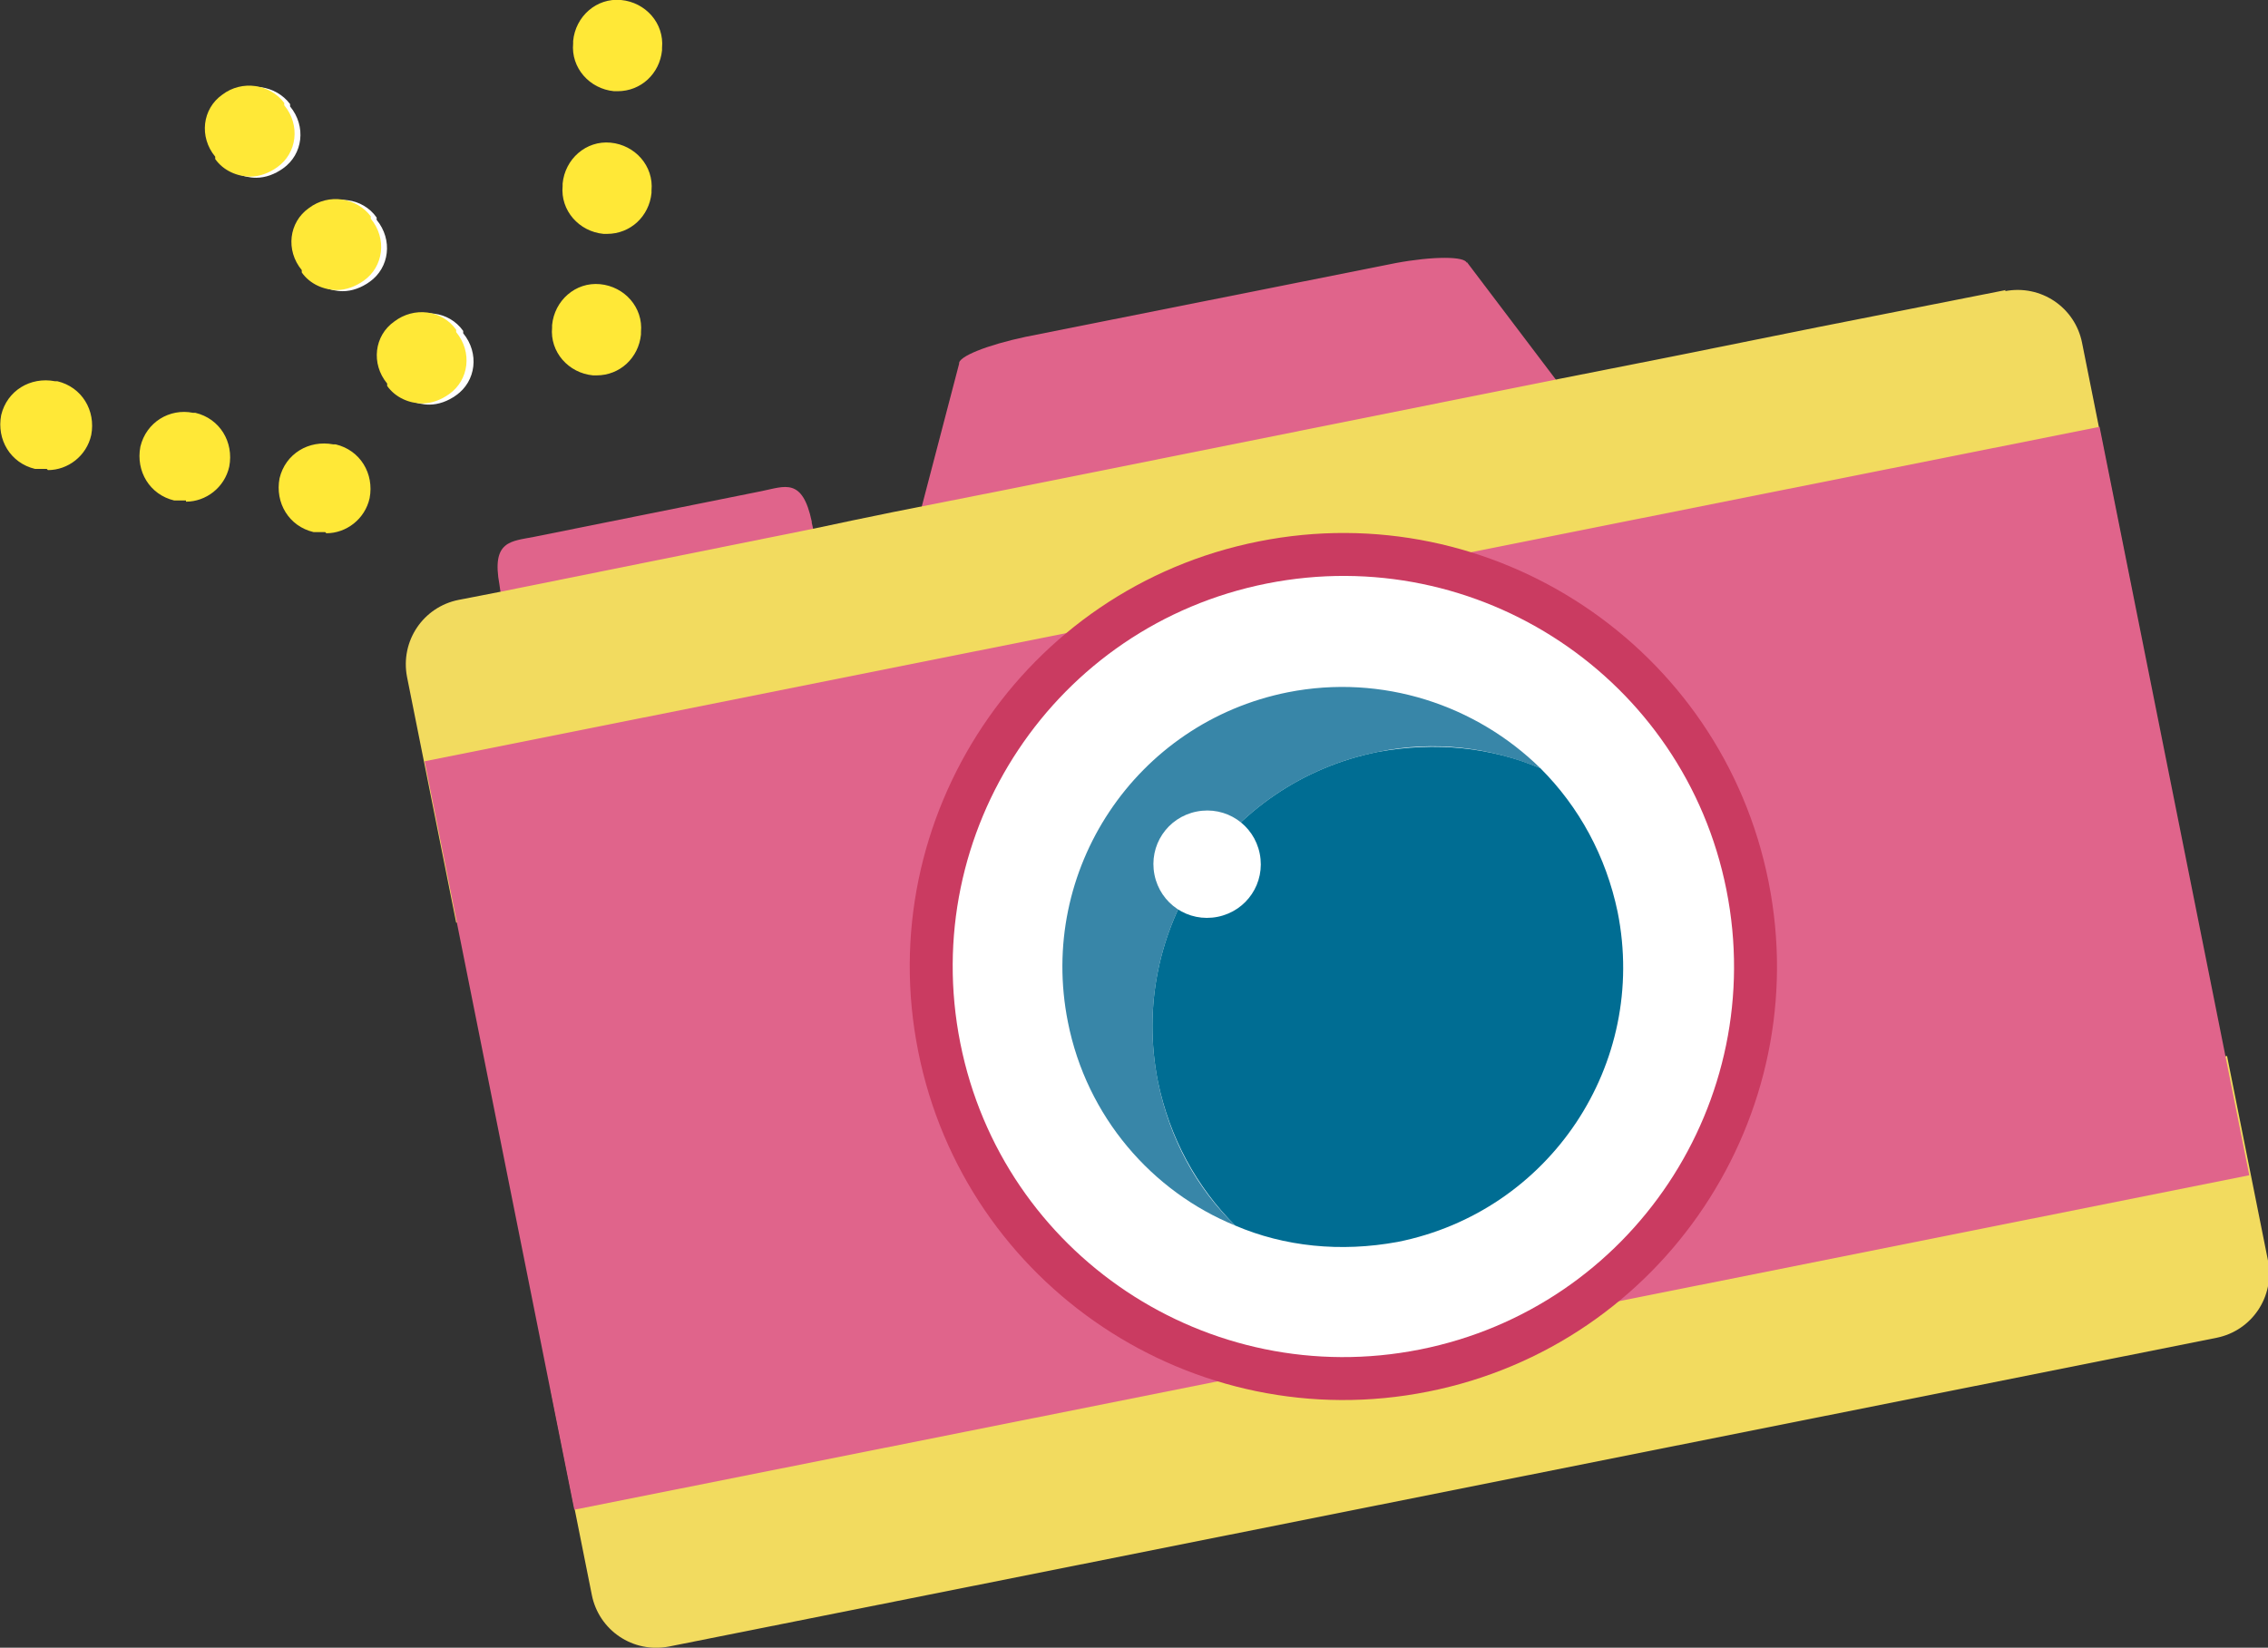 <?xml version="1.0" encoding="UTF-8"?>
<svg id="_レイヤー_1" data-name="レイヤー_1" xmlns="http://www.w3.org/2000/svg" version="1.1" viewBox="0 0 193.9 140.9">
  <rect x="0" y="0" width="193.9" height="140.9" fill="#333333" stroke="none"/>
  <!-- Generator: Adobe Illustrator 29.5.1, SVG Export Plug-In . SVG Version: 2.1.0 Build 141)  -->
  <defs>
    <style>
      .st0 {
        fill: #ffe837;
      }

      .st1 {
        fill: #006d93;
      }

      .st2 {
        fill: #e0648b;
      }

      .st3 {
        fill: #fff;
      }

      .st4 {
        fill: #ca3b61;
      }

      .st5 {
        fill: #f2db5f;
      }

      .st6 {
        fill: #3886a8;
      }
    </style>
  </defs>
  <g>
    <g>
      <g>
        <path class="st5" d="M156.7,97l-76,15.2-33.6,6.7,3.5,17.5c.6,3,3.5,5,6.6,4.4l33.6-6.7s0,0,0,0l98.7-19.7c3-.6,5-3.5,4.4-6.6l-3.5-17.5-33.6,6.7Z"/>
        <path class="st2" d="M69.4,44.6c-.8-3.8-2.3-3-4.3-2.6l-19.4,3.9c-2,.4-3.7.3-3,4.1l.2,1.4,26.8-5.4-.3-1.3Z"/>
        <path class="st2" d="M125.4,22.5c-.1-.6-2.9-.6-6.1,0l-31.6,6.3c-3.3.7-5.8,1.7-5.7,2.3l-3.4,13,54.9-11-8.1-10.7Z"/>
        <path class="st5" d="M171.5,24.8l-16.2,3.2-12.4,2.5-9.6,1.9-46.4,9.3-10.6,2.1-3.4.7-3.3.7-26.8,5.4-3.6.7c-3,.6-5,3.5-4.4,6.6l4.2,21,7.6-1.5,29.6-5.9,10.7-2.1,11.3-2.3,84-16.8-4.2-21c-.6-3-3.5-5-6.6-4.4Z"/>
        <polygon class="st2" points="192.3 100.5 179.5 36.5 145.9 43.2 145.9 43.2 36.3 65.1 49.1 129.1 82.7 122.4 82.7 122.4 192.3 100.5"/>
      </g>
      <g>
        <g>
          <path class="st4" d="M122.1,119c-20,4-39.6-9-43.6-29.1-4-20,9-39.6,29.1-43.6,20-4,39.6,9,43.6,29.1,4,20-9,39.6-29.1,43.6Z"/>
          <path class="st3" d="M108.3,49.9c18.1-3.6,35.7,8.1,39.3,26.2,3.6,18.1-8.1,35.7-26.2,39.3-18.1,3.6-35.7-8.1-39.3-26.2-3.6-18.1,8.1-35.7,26.2-39.3"/>
        </g>
        <g>
          <path class="st6" d="M117.8,64.3c4.8-1,9.6-.4,13.9,1.4-5.5-5.4-13.5-8.1-21.6-6.5-13,2.6-21.4,15.2-18.8,28.2,1.6,8.1,7.2,14.5,14.3,17.4-3.3-3.2-5.6-7.4-6.6-12.3-2.6-13,5.8-25.6,18.8-28.2Z"/>
          <path class="st1" d="M138.3,78c-1-4.8-3.3-9-6.6-12.3-4.2-1.8-9-2.3-13.9-1.4-13,2.6-21.4,15.2-18.8,28.2,1,4.8,3.3,9,6.6,12.3,4.2,1.8,9,2.3,13.9,1.4,13-2.6,21.4-15.2,18.8-28.2Z"/>
        </g>
        <path class="st3" d="M107.7,73c.5,2.5-1.1,4.9-3.6,5.4-2.5.5-4.9-1.1-5.4-3.6-.5-2.5,1.1-4.9,3.6-5.4,2.5-.5,4.9,1.1,5.4,3.6Z"/>
      </g>
    </g>
    <g>
      <path class="st3" d="M36.7,34.6c-1.1,0-2.3-.5-3-1.5v-.2c-1.4-1.7-1.1-4.1.6-5.3,1.7-1.3,4.1-1,5.3.7v.2c1.4,1.7,1.1,4.1-.6,5.3-.7.5-1.5.8-2.3.8ZM29.3,24.9c-1.1,0-2.3-.5-3-1.5v-.2c-1.4-1.7-1.1-4.1.6-5.3,1.7-1.3,4.1-1,5.3.7v.2c1.4,1.7,1.1,4.1-.6,5.3-.7.5-1.5.8-2.3.8ZM21.9,15.2c-1.1,0-2.3-.5-3-1.5v-.2c-1.4-1.7-1.1-4.1.6-5.3,1.7-1.3,4.1-.9,5.3.7v.2c1.4,1.7,1.1,4.1-.6,5.3-.7.5-1.5.8-2.3.8Z"/>
      <path class="st0" d="M27.8,45.5c-.3,0-.6,0-.8,0h-.2c-2.1-.5-3.3-2.5-2.9-4.6.5-2.1,2.5-3.3,4.6-2.9h.2c2.1.5,3.3,2.5,2.9,4.6-.4,1.8-2,3-3.7,3ZM15.9,42.8c-.3,0-.6,0-.8,0h-.2c-2.1-.5-3.3-2.5-2.9-4.6.5-2.1,2.5-3.3,4.5-2.9h.2c2.1.5,3.3,2.5,2.9,4.6-.4,1.8-2,3-3.7,3ZM4,40.1c-.3,0-.6,0-.8,0h-.2c-2.1-.5-3.3-2.5-2.9-4.6.5-2.1,2.5-3.3,4.6-2.9h.2c2.1.5,3.3,2.5,2.9,4.6-.4,1.8-2,3-3.7,3Z"/>
      <path class="st0" d="M51,32.1c0,0-.2,0-.3,0-2.1-.2-3.7-2-3.5-4.1v-.2c.2-2.1,2-3.7,4.1-3.5,2.1.2,3.7,2,3.5,4.1v.2c-.2,2-1.8,3.5-3.8,3.5ZM51.9,20c0,0-.2,0-.3,0-2.1-.2-3.7-2-3.5-4.1v-.2c.2-2.1,2-3.7,4.1-3.5,2.1.2,3.7,2,3.5,4.1v.2c-.2,2-1.8,3.5-3.8,3.5ZM52.8,7.8c0,0-.2,0-.3,0-2.1-.2-3.7-2-3.5-4.1v-.2c.2-2.1,2-3.7,4.1-3.5,2.1.2,3.7,2,3.5,4.1v.2c-.2,2-1.8,3.5-3.8,3.5Z"/>
    </g>
  </g>
  <path class="st0" d="M36.1,34.5c-1.1,0-2.3-.5-3-1.5v-.2c-1.4-1.7-1.1-4.1.6-5.3,1.7-1.3,4.1-1,5.3.7v.2c1.4,1.7,1.1,4.1-.6,5.3-.7.5-1.5.8-2.3.8ZM28.8,24.8c-1.1,0-2.3-.5-3-1.5v-.2c-1.4-1.7-1.1-4.1.6-5.3,1.7-1.3,4.1-.9,5.3.7v.2c1.4,1.7,1.1,4.1-.6,5.3-.7.5-1.5.8-2.3.8ZM21.4,15.1c-1.1,0-2.3-.5-3-1.5v-.2c-1.4-1.7-1.1-4.1.6-5.3,1.7-1.3,4.1-.9,5.3.7v.2c1.4,1.7,1.1,4.1-.6,5.3-.7.5-1.5.8-2.3.8Z"/>
</svg>